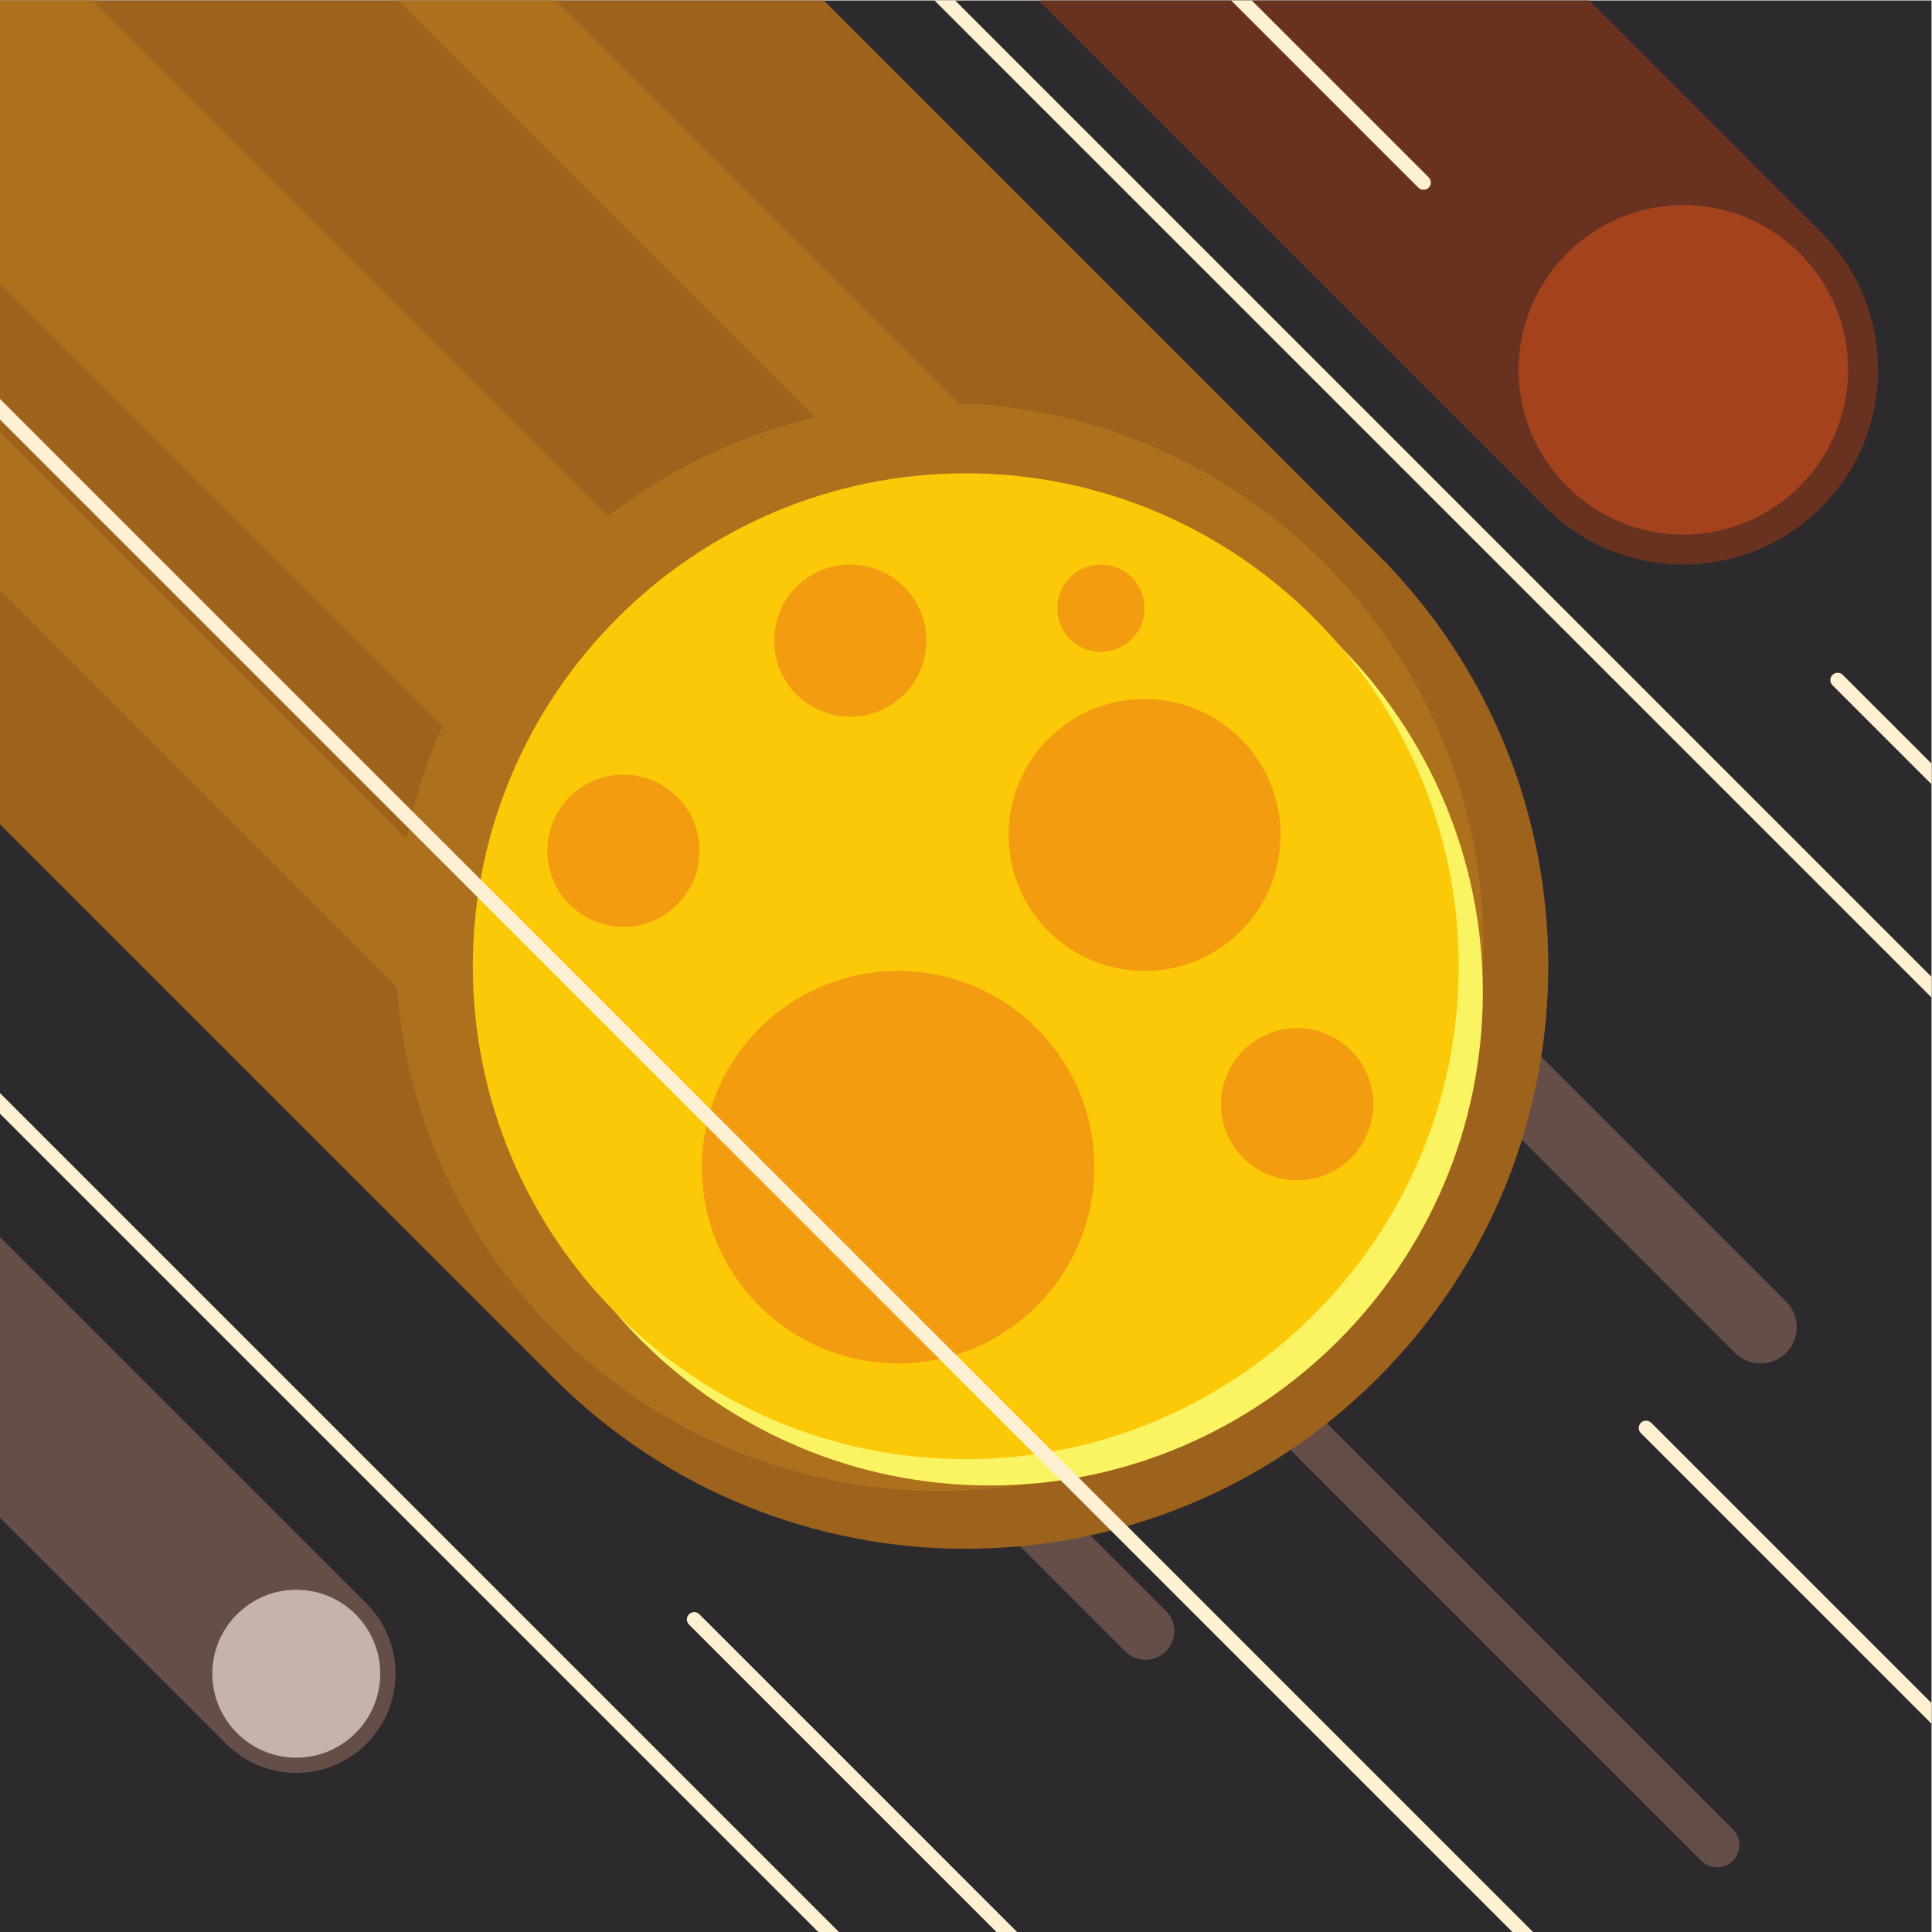 <?xml version="1.0" encoding="UTF-8" standalone="no"?>
<!-- Created with Inkscape (http://www.inkscape.org/) -->

<svg
   xmlns:dc="http://purl.org/dc/elements/1.1/"
   xmlns:cc="http://creativecommons.org/ns#"
   xmlns:rdf="http://www.w3.org/1999/02/22-rdf-syntax-ns#"
   xmlns:svg="http://www.w3.org/2000/svg"
   xmlns="http://www.w3.org/2000/svg"
   xmlns:sodipodi="http://sodipodi.sourceforge.net/DTD/sodipodi-0.dtd"
   xmlns:inkscape="http://www.inkscape.org/namespaces/inkscape"
   version="1.1"
   id="svg2"
   xml:space="preserve"
   width="667.533"
   height="667.533"
   viewBox="0 0 667.533 667.533"
   sodipodi:docname="meteor-rain-publicdomainvectors.org.svg"
   inkscape:version="0.92.5 (2060ec1f9f, 2020-04-08)"><defs
     id="defs6" /><sodipodi:namedview
     pagecolor="#ffffff"
     bordercolor="#666666"
     borderopacity="1"
     objecttolerance="10"
     gridtolerance="10"
     guidetolerance="10"
     inkscape:pageopacity="0"
     inkscape:pageshadow="2"
     inkscape:window-width="669"
     inkscape:window-height="480"
     id="namedview4"
     showgrid="false"
     inkscape:zoom="0.3535404"
     inkscape:cx="333.76666"
     inkscape:cy="333.76666"
     inkscape:window-x="72"
     inkscape:window-y="27"
     inkscape:window-maximized="0"
     inkscape:current-layer="g10" /><g
     id="g10"
     inkscape:groupmode="layer"
     inkscape:label="ink_ext_XXXXXX"
     transform="matrix(1.333,0,0,-1.333,0,667.533)"><path
       inkscape:connector-curvature="0"
       id="path14"
       style="fill:#2d2a2d;fill-opacity:1;fill-rule:evenodd;stroke:none;stroke-width:0.1"
       d="M 0,0 H 500.651 V 500.651 H 0 V 0" /><path
       inkscape:connector-curvature="0"
       id="path16"
       style="fill:#644e47;fill-opacity:1;fill-rule:evenodd;stroke:none;stroke-width:0.1"
       d="m 302.184,83.241 c 2.906,-2.905 2.906,-7.617 0,-10.522 -2.906,-2.907 -7.617,-2.907 -10.522,0 L 59.48,304.9 v 21.044 L 302.184,83.241" /><path
       inkscape:connector-curvature="0"
       id="path18"
       style="fill:#644e47;fill-opacity:1;fill-rule:evenodd;stroke:none;stroke-width:0.1"
       d="m 462.971,163.413 c 3.669,-3.669 3.669,-9.617 0,-13.285 -3.669,-3.669 -9.617,-3.669 -13.285,0 L 156.532,443.281 v 26.572 l 306.439,-306.44" /><path
       inkscape:connector-curvature="0"
       id="path20"
       style="fill:#644e47;fill-opacity:1;fill-rule:evenodd;stroke:none;stroke-width:0.1"
       d="m 449.164,26.602 c 2.253,-2.251 2.253,-5.904 0,-8.157 -2.252,-2.25 -5.903,-2.25 -8.155,0 L 261.042,198.414 v 16.312 L 449.164,26.602" /><path
       inkscape:connector-curvature="0"
       id="path22"
       style="fill:#9d631d;fill-opacity:1;fill-rule:evenodd;stroke:none;stroke-width:0.1"
       d="m 357.097,357.096 c 58.967,-58.967 58.967,-154.573 0,-213.543 -58.968,-58.966 -154.575,-58.966 -213.542,0 L 0,287.109 V 500.651 H 213.542 L 357.097,357.096" /><path
       inkscape:connector-curvature="0"
       id="path24"
       style="fill:#ad711d;fill-opacity:1;fill-rule:evenodd;stroke:none;stroke-width:0.1"
       d="m 103.214,500.651 206.463,-206.463 20.39,20.391 -186.07,186.072 z M 0,427.142 221.315,205.827 270.027,254.538 23.915,500.651 H 0 Z m 0,-79.3 v 40.782 L 202.056,186.567 181.665,166.176 0,347.842 v 0" /><path
       inkscape:connector-curvature="0"
       id="path26"
       style="fill:#ad711d;fill-opacity:1;fill-rule:evenodd;stroke:none;stroke-width:0.1"
       d="m 243.516,114.334 c 77.66,0 141,63.338 141,140.997 0,77.66 -63.34,141 -141,141 -77.658,0 -140.998,-63.34 -140.998,-141 0,-77.659 63.34,-140.997 140.998,-140.997" /><path
       inkscape:connector-curvature="0"
       id="path28"
       style="fill:#faf462;fill-opacity:1;fill-rule:evenodd;stroke:none;stroke-width:0.1"
       d="m 256.584,115.741 c 70.371,0 127.767,57.394 127.767,127.767 0,70.372 -57.396,127.767 -127.767,127.767 -70.372,0 -127.767,-57.395 -127.767,-127.767 0,-70.373 57.395,-127.767 127.767,-127.767" /><path
       inkscape:connector-curvature="0"
       id="path30"
       style="fill:#fbc907;fill-opacity:1;fill-rule:evenodd;stroke:none;stroke-width:0.1"
       d="m 250.326,122.56 c 70.371,0 127.766,57.395 127.766,127.765 0,70.372 -57.395,127.767 -127.766,127.767 -70.372,0 -127.767,-57.395 -127.767,-127.767 0,-70.37 57.395,-127.765 127.767,-127.765" /><path
       inkscape:connector-curvature="0"
       id="path32"
       style="fill:#f39c10;fill-opacity:1;fill-rule:evenodd;stroke:none;stroke-width:0.1"
       d="m 336.222,234.288 c 10.894,0 19.725,-8.831 19.725,-19.726 0,-10.894 -8.831,-19.725 -19.725,-19.725 -10.895,0 -19.726,8.831 -19.726,19.725 0,10.895 8.831,19.726 19.726,19.726 z m -103.433,14.819 c -28.094,0 -50.867,-22.773 -50.867,-50.866 0,-28.091 22.773,-50.864 50.867,-50.864 28.091,0 50.865,22.773 50.865,50.864 0,28.093 -22.774,50.866 -50.865,50.866 z m -71.193,50.882 c 10.894,0 19.725,-8.831 19.725,-19.725 0,-10.894 -8.831,-19.726 -19.725,-19.726 -10.895,0 -19.726,8.832 -19.726,19.726 0,10.894 8.831,19.725 19.726,19.725 z m 58.791,54.455 c 10.894,0 19.726,-8.831 19.726,-19.725 0,-10.895 -8.832,-19.726 -19.726,-19.726 -10.894,0 -19.726,8.831 -19.726,19.726 0,10.894 8.832,19.725 19.726,19.725 z m 64.968,0 c 6.249,0 11.315,-5.064 11.315,-11.314 0,-6.248 -5.066,-11.313 -11.315,-11.313 -6.249,0 -11.312,5.065 -11.312,11.313 0,6.25 5.063,11.314 11.312,11.314 z m 11.315,-34.845 c 19.466,0 35.246,-15.78 35.246,-35.246 0,-19.465 -15.78,-35.246 -35.246,-35.246 -19.466,0 -35.245,15.781 -35.245,35.246 0,19.466 15.779,35.246 35.245,35.246 v 0" /><path
       inkscape:connector-curvature="0"
       id="path34"
       style="fill:#693220;fill-opacity:1;fill-rule:evenodd;stroke:none;stroke-width:0.1"
       d="m 472.02,440.604 c 19.709,-19.71 19.709,-51.667 0,-71.377 -19.711,-19.71 -51.668,-19.71 -71.378,0 L 269.218,500.651 h 142.753 l 60.049,-60.047" /><path
       inkscape:connector-curvature="0"
       id="path36"
       style="fill:#a4421e;fill-opacity:1;fill-rule:evenodd;stroke:none;stroke-width:0.1"
       d="m 436.331,362.209 c 23.522,0 42.705,19.185 42.705,42.706 0,23.522 -19.183,42.707 -42.705,42.707 -23.523,0 -42.707,-19.185 -42.707,-42.707 0,-23.521 19.184,-42.706 42.707,-42.706" /><path
       inkscape:connector-curvature="0"
       id="path38"
       style="fill:#644e47;fill-opacity:1;fill-rule:evenodd;stroke:none;stroke-width:0.1"
       d="m 94.984,85.139 c 10.045,-10.045 10.045,-26.331 0,-36.376 -10.046,-10.044 -26.331,-10.044 -36.377,0 L 0,107.371 v 72.753 L 94.984,85.139" /><path
       inkscape:connector-curvature="0"
       id="path40"
       style="fill:#c5b4ac;fill-opacity:1;fill-rule:evenodd;stroke:none;stroke-width:0.1"
       d="m 76.796,45.188 c 11.987,0 21.764,9.776 21.764,21.763 0,11.99 -9.777,21.765 -21.764,21.765 -11.988,0 -21.765,-9.775 -21.765,-21.765 0,-11.987 9.777,-21.763 21.765,-21.763" /><path
       inkscape:connector-curvature="0"
       id="path42"
       style="fill:#fef0d3;fill-opacity:1;fill-rule:evenodd;stroke:none;stroke-width:0.1"
       d="m 263.634,0 -82.363,82.365 c -0.739,0.737 -1.938,0.737 -2.675,0 -0.74,-0.741 -0.74,-1.938 0,-2.676 L 258.283,0 Z M 397.369,0 0,397.369 v -5.351 L 392.018,0 Z m 103.282,59.33 v -5.352 l -75.335,75.335 c -0.739,0.738 -0.739,1.938 0,2.676 0.739,0.738 1.937,0.738 2.676,0 z m 0,243.517 -22.996,22.994 c -0.737,0.739 -1.935,0.739 -2.675,0 -0.738,-0.738 -0.738,-1.936 0,-2.675 l 25.671,-25.671 z m -181.527,197.804 48.518,-48.517 c 0.739,-0.739 1.936,-0.739 2.674,0 0.74,0.738 0.74,1.937 0,2.675 l -45.84,45.842 z m -76.901,0 h 5.352 L 500.651,247.575 v -5.352 z M 0,217.454 217.454,0 h -5.352 L 0,212.102 v 5.352 0" /></g></svg>